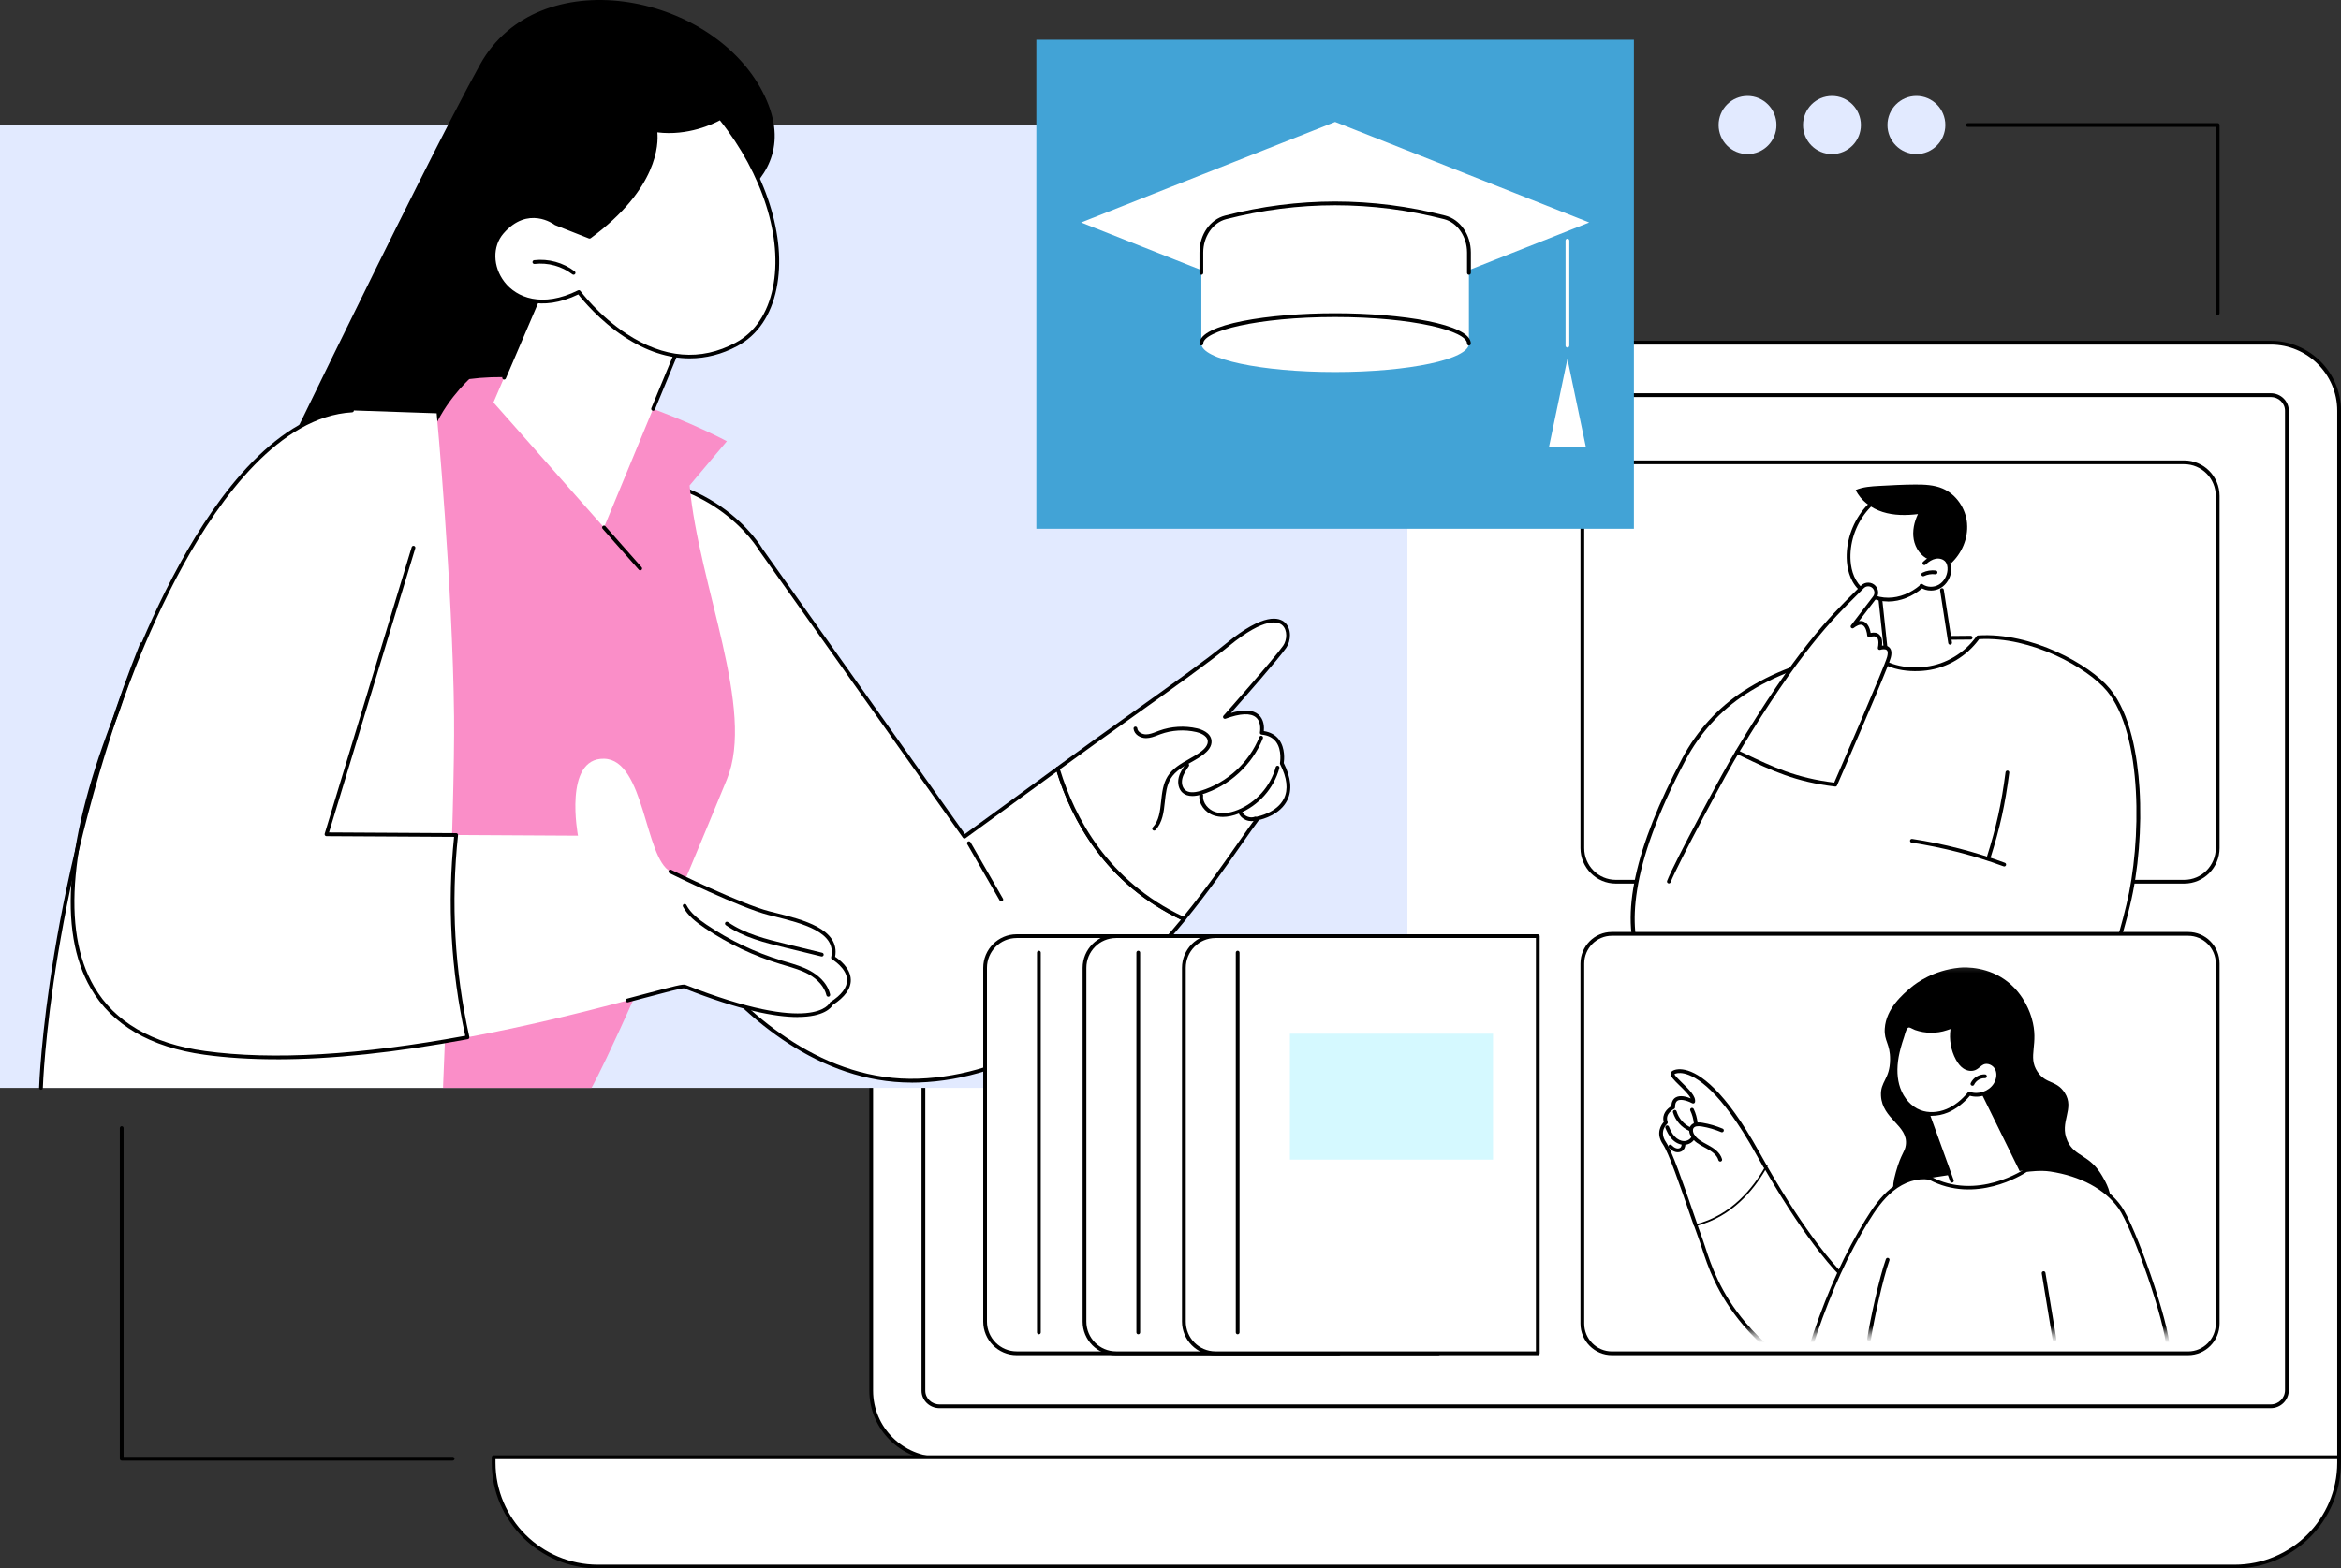 <svg width="285" height="191" viewBox="0 0 285 191" fill="none" xmlns="http://www.w3.org/2000/svg">
<rect x="0" y="0" width="285" height="191" fill="#333333" stroke="none"/>
<g clip-path="url(#clip0_18333_47664)">
<path d="M276.453 41.733H114.381C109.788 41.733 106.064 45.44 106.064 50.018V169.36C106.064 173.934 109.788 177.644 114.381 177.644H284.77V50.018C284.77 45.444 281.046 41.733 276.453 41.733Z" fill="white"/>
<path d="M284.77 177.875H114.381C109.668 177.875 105.836 174.057 105.836 169.36V50.018C105.836 45.325 109.668 41.505 114.381 41.505H276.455C281.168 41.505 285.002 45.322 285.002 50.018V177.644C285.002 177.77 284.9 177.875 284.774 177.875H284.77ZM114.381 41.964C109.92 41.964 106.293 45.577 106.293 50.018V169.36C106.293 173.801 109.92 177.414 114.381 177.414H284.541V50.018C284.541 45.577 280.914 41.964 276.453 41.964H114.381Z" fill="black"/>
<path d="M114.378 171.258C113.298 171.258 112.416 170.404 112.416 169.36V50.017C112.416 48.969 113.298 48.119 114.378 48.119H276.453C277.535 48.119 278.415 48.971 278.415 50.017V169.291C278.415 170.376 277.54 171.256 276.459 171.256H114.378V171.258Z" fill="white"/>
<path d="M276.457 171.489H114.38C113.172 171.489 112.188 170.536 112.188 169.36V50.017C112.188 48.843 113.172 47.889 114.38 47.889H276.455C277.661 47.889 278.646 48.843 278.646 50.017V169.292C278.646 170.502 277.666 171.486 276.461 171.486L276.457 171.489ZM114.38 48.348C113.424 48.348 112.647 49.097 112.647 50.017V169.36C112.647 170.278 113.424 171.03 114.38 171.03H276.457C277.412 171.03 278.184 170.25 278.184 169.294V50.017C278.184 49.097 277.407 48.348 276.451 48.348H114.38Z" fill="black"/>
<path d="M72.8 190.771C65.782 190.771 60.094 185.104 60.094 178.116V177.463H284.768V178.116C284.768 185.104 279.08 190.771 272.062 190.771H72.8Z" fill="white"/>
<path d="M272.062 191.002H72.8C65.668 191.002 59.865 185.22 59.865 178.116V177.463C59.865 177.337 59.968 177.232 60.094 177.232H284.768C284.894 177.232 284.997 177.337 284.997 177.463V178.116C284.997 185.22 279.193 191.002 272.062 191.002ZM60.322 177.694V178.116C60.322 184.968 65.918 190.541 72.8 190.541H272.062C278.943 190.541 284.54 184.968 284.54 178.116V177.694H60.322Z" fill="black"/>
<path d="M171.341 15.226H0V132.48H171.341V15.226Z" fill="#E2EAFF"/>
<path d="M64.654 68.941C63.428 69.592 28.111 68.941 28.111 68.941C28.111 68.941 51.418 20.457 58.462 7.823C65.504 -4.808 86.49 -1.014 92.835 11.167C99.181 23.35 83.086 27.603 83.086 27.603L64.656 68.937H64.654V68.941Z" fill="black"/>
<path d="M128.77 93.597C122.465 98.222 117.412 101.886 117.412 101.886L92.621 66.941C92.621 66.941 86.442 56.16 70.714 58.319C54.987 60.477 75.956 101.886 75.956 101.886C76.125 102.621 89.57 132.361 111.807 131.594C125.845 131.112 136.801 120.886 144.126 111.91C134.486 107.437 130.444 99.174 128.768 93.595L128.77 93.597Z" fill="white"/>
<path d="M110.984 131.838C99.758 131.838 90.922 124.064 85.435 117.449C79.352 110.115 75.975 102.663 75.748 101.972C75.539 101.562 71.824 94.131 68.771 85.61C64.56 73.852 63.554 65.717 65.786 61.436C66.781 59.53 68.429 58.402 70.688 58.093C78.885 56.965 84.462 59.395 87.698 61.633C91.211 64.06 92.759 66.716 92.823 66.828L117.468 101.566C118.438 100.863 123.079 97.492 128.639 93.414C128.699 93.371 128.776 93.359 128.846 93.382C128.917 93.406 128.972 93.463 128.992 93.534C130.759 99.42 134.838 107.35 144.228 111.706C144.292 111.736 144.339 111.793 144.356 111.864C144.371 111.932 144.356 112.007 144.309 112.06C133.915 124.794 122.986 131.445 111.821 131.829C111.539 131.838 111.262 131.844 110.984 131.844V131.838ZM74.736 58.266C73.485 58.266 72.159 58.353 70.752 58.545C68.647 58.836 67.116 59.878 66.194 61.646C61.005 71.604 76.015 101.478 76.169 101.777C76.177 101.792 76.182 101.811 76.188 101.831C76.308 102.279 79.743 109.874 85.837 117.206C91.384 123.88 100.398 131.757 111.808 131.362C122.77 130.984 133.522 124.467 143.771 111.99C134.577 107.615 130.48 99.854 128.652 93.969C122.537 98.453 117.603 102.031 117.552 102.068C117.5 102.104 117.441 102.119 117.379 102.108C117.319 102.1 117.266 102.066 117.229 102.014L92.438 67.069C92.411 67.022 90.856 64.359 87.421 61.992C84.81 60.189 80.631 58.261 74.736 58.261H74.738L74.736 58.266Z" fill="black"/>
<path d="M121.904 109.779C121.825 109.779 121.748 109.738 121.706 109.666L117.756 102.799C117.692 102.688 117.73 102.549 117.839 102.483C117.95 102.419 118.089 102.458 118.153 102.569L122.103 109.435C122.167 109.546 122.128 109.685 122.017 109.751C121.981 109.77 121.943 109.781 121.904 109.781V109.779Z" fill="black"/>
<path d="M149.473 78.5C145.404 81.829 136.972 87.583 128.773 93.597C130.447 99.174 134.489 107.437 144.133 111.91C148.412 106.664 151.455 101.847 153.146 99.653C153.146 99.653 158.943 98.609 156.054 92.963C156.054 92.963 156.699 89.524 153.611 89.231C153.611 89.231 154.423 85.345 149.128 87.309C149.128 87.309 155.281 80.375 156.408 78.758C157.536 77.144 156.673 72.607 149.478 78.493L149.473 78.5Z" fill="white"/>
<path d="M144.131 112.14C144.099 112.14 144.067 112.134 144.035 112.119C134.493 107.693 130.348 99.639 128.553 93.663C128.525 93.569 128.557 93.467 128.636 93.411C131.77 91.112 134.877 88.895 137.881 86.75C142.677 83.327 146.817 80.372 149.325 78.318C153.869 74.601 155.733 75.158 156.442 75.822C157.259 76.586 157.176 78.053 156.589 78.892C155.658 80.225 151.416 85.056 149.859 86.822C151.407 86.37 152.532 86.436 153.209 87.023C153.905 87.625 153.905 88.584 153.863 89.032C154.663 89.154 155.282 89.504 155.707 90.065C156.493 91.114 156.339 92.566 156.286 92.924C157.178 94.697 157.326 96.215 156.721 97.442C155.855 99.208 153.739 99.755 153.273 99.855C152.718 100.583 152.001 101.612 151.174 102.793C149.477 105.227 147.156 108.56 144.306 112.051C144.263 112.106 144.197 112.136 144.131 112.136V112.14ZM129.04 93.687C130.822 99.522 134.875 107.296 144.067 111.626C146.853 108.199 149.133 104.93 150.803 102.535C151.657 101.309 152.391 100.252 152.964 99.513C152.998 99.466 153.049 99.436 153.105 99.428C153.128 99.424 155.46 98.98 156.314 97.242C156.856 96.138 156.698 94.735 155.846 93.07C155.823 93.023 155.816 92.974 155.827 92.922C155.827 92.905 156.107 91.357 155.344 90.341C154.96 89.831 154.371 89.534 153.587 89.461C153.523 89.455 153.463 89.423 153.425 89.369C153.386 89.316 153.371 89.25 153.384 89.186C153.384 89.175 153.621 87.984 152.912 87.371C152.265 86.811 150.984 86.867 149.204 87.527C149.105 87.563 148.997 87.527 148.935 87.441C148.875 87.354 148.883 87.236 148.952 87.159C149.014 87.091 155.109 80.216 156.218 78.63C156.696 77.947 156.76 76.744 156.132 76.159C155.65 75.709 154.05 75.049 149.618 78.677C147.096 80.739 142.95 83.698 138.148 87.125C135.187 89.239 132.127 91.423 129.037 93.687H129.04Z" fill="black"/>
<path d="M140.504 101.147C140.446 101.147 140.391 101.128 140.346 101.083C140.254 100.995 140.25 100.85 140.337 100.758C141.104 99.949 141.228 98.802 141.358 97.588C141.473 96.535 141.588 95.448 142.15 94.547C142.758 93.567 143.766 92.997 144.74 92.448C145.278 92.145 145.831 91.831 146.307 91.456C146.606 91.219 147.099 90.74 147.033 90.213C146.943 89.502 145.942 89.218 145.639 89.147C144.208 88.817 142.662 88.908 141.281 89.408C141.176 89.446 141.072 89.487 140.965 89.528C140.506 89.705 140.036 89.886 139.524 89.888H139.515C138.834 89.888 138.083 89.461 137.999 88.74C137.986 88.614 138.076 88.501 138.202 88.486C138.328 88.473 138.441 88.562 138.456 88.688C138.507 89.15 139.041 89.429 139.522 89.431C139.953 89.429 140.367 89.271 140.803 89.1C140.912 89.06 141.018 89.017 141.127 88.979C142.59 88.449 144.23 88.351 145.743 88.703C146.228 88.817 147.368 89.184 147.492 90.159C147.582 90.875 147.052 91.456 146.593 91.821C146.089 92.218 145.519 92.542 144.966 92.852C144.001 93.396 143.087 93.911 142.539 94.793C142.033 95.606 141.921 96.64 141.813 97.641C141.68 98.877 141.541 100.156 140.67 101.079C140.623 101.126 140.566 101.149 140.506 101.149L140.504 101.147Z" fill="black"/>
<path d="M145.158 96.939C144.671 96.939 144.274 96.806 143.975 96.541C143.509 96.131 143.326 95.401 143.501 94.68C143.655 94.058 144.024 93.52 144.353 93.048C144.425 92.946 144.568 92.918 144.671 92.991C144.773 93.061 144.801 93.206 144.728 93.311C144.408 93.772 144.079 94.252 143.947 94.791C143.81 95.346 143.941 95.899 144.276 96.195C144.66 96.535 145.299 96.573 146.172 96.306C149.387 95.326 152.063 92.873 153.324 89.743C153.371 89.626 153.506 89.568 153.621 89.617C153.739 89.666 153.794 89.799 153.747 89.916C152.434 93.172 149.65 95.728 146.302 96.746C145.875 96.874 145.493 96.941 145.153 96.941H145.158V96.939Z" fill="black"/>
<path d="M148.879 99.484C148.493 99.484 148.128 99.426 147.784 99.311C146.665 98.938 145.907 97.872 146.016 96.837C146.031 96.71 146.14 96.619 146.268 96.632C146.394 96.644 146.486 96.757 146.473 96.883C146.377 97.791 147.137 98.609 147.929 98.873C148.702 99.134 149.622 99.053 150.671 98.636C152.904 97.748 154.681 95.75 155.31 93.42C155.342 93.299 155.468 93.224 155.592 93.26C155.714 93.292 155.787 93.418 155.752 93.542C155.088 96.008 153.205 98.122 150.839 99.066C150.139 99.343 149.486 99.484 148.882 99.484H148.879Z" fill="black"/>
<path d="M152.346 99.998C152.126 99.998 151.902 99.956 151.686 99.868C151.27 99.697 150.939 99.379 150.779 98.993C150.732 98.875 150.785 98.741 150.903 98.692C151.018 98.643 151.154 98.698 151.201 98.816C151.317 99.089 151.556 99.319 151.861 99.443C152.164 99.567 152.497 99.573 152.769 99.46C152.886 99.411 153.021 99.465 153.07 99.582C153.117 99.7 153.065 99.834 152.948 99.883C152.76 99.962 152.557 100.003 152.348 100.003L152.346 99.998Z" fill="black"/>
<path d="M53.933 132.48H72.013C72.013 132.48 75.6 126.32 88.49 94.923C92.006 86.359 85.087 71.432 83.953 59.119L88.49 53.732C88.49 53.732 71.007 44.323 57.131 46.161C57.131 46.161 53.544 49.43 52.34 53.596C51.136 57.761 53.933 132.48 53.933 132.48Z" fill="#FA8EC8"/>
<path d="M53.932 132.48C53.932 132.48 55.391 98.134 55.277 87.268C55.106 71.148 53.159 50.329 53.159 50.329L42.857 49.978C42.857 49.978 28.61 49.978 17.264 78.446C5.689 107.49 4.982 132.477 4.982 132.477H53.93L53.932 132.48Z" fill="white"/>
<path d="M14.266 86.722C19.734 72.857 50.336 66.69 50.336 66.69L39.746 101.589L55.533 101.679C54.654 109.892 55.125 118.254 56.915 126.314C46.506 128.25 34.727 129.568 24.922 128.21C1.762 125.007 8.798 100.581 14.266 86.716V86.722Z" fill="white"/>
<path d="M55.536 101.683L70.365 101.768C70.365 101.768 68.563 92.295 73.538 92.399C78.51 92.506 78.466 104.467 81.623 106.139C81.623 106.139 90.13 110.324 93.633 111.212C97.139 112.104 102.21 113.108 101.418 116.635C101.418 116.635 105.906 119.223 101.215 122.231C101.215 122.231 99.434 126.495 83.357 120.145C82.723 119.895 71.091 123.681 56.914 126.318C55.124 118.251 54.653 109.894 55.532 101.681H55.534L55.536 101.683Z" fill="white"/>
<path d="M97.106 123.856C94.431 123.856 90.135 123.066 83.275 120.356C83.008 120.316 80.993 120.852 78.441 121.531C77.826 121.693 77.16 121.87 76.451 122.06C76.33 122.092 76.204 122.017 76.172 121.896C76.14 121.774 76.212 121.648 76.334 121.616C77.043 121.428 77.709 121.253 78.324 121.087C82.218 120.051 83.16 119.818 83.44 119.931C99.128 126.125 100.986 122.182 101.001 122.141C101.018 122.096 101.048 122.062 101.088 122.035C102.459 121.157 103.142 120.247 103.121 119.327C103.089 117.884 101.319 116.842 101.3 116.831C101.212 116.78 101.17 116.68 101.189 116.579C101.881 113.498 97.657 112.448 94.269 111.602C94.032 111.543 93.797 111.485 93.571 111.427C90.082 110.541 81.862 106.51 81.514 106.337C81.398 106.282 81.354 106.145 81.409 106.03C81.465 105.914 81.601 105.87 81.716 105.925C81.802 105.966 90.242 110.108 93.684 110.981C93.91 111.039 94.141 111.096 94.38 111.156C97.724 111.989 102.284 113.123 101.671 116.517C102.133 116.818 103.544 117.856 103.578 119.31C103.604 120.388 102.867 121.422 101.387 122.383C101.212 122.694 100.341 123.849 97.104 123.849V123.854L97.106 123.856Z" fill="black"/>
<path d="M100.835 121.375C100.732 121.375 100.638 121.304 100.613 121.2C100.376 120.205 99.579 119.27 98.429 118.633C97.562 118.155 96.579 117.867 95.634 117.589C95.437 117.532 95.241 117.474 95.044 117.414C91.752 116.413 88.635 114.927 85.778 113.001C84.757 112.311 83.733 111.523 83.15 110.415C83.09 110.304 83.135 110.165 83.246 110.106C83.359 110.046 83.496 110.091 83.555 110.202C84.091 111.22 85.063 111.965 86.034 112.619C88.853 114.519 91.929 115.986 95.179 116.974C95.373 117.034 95.57 117.092 95.764 117.149C96.735 117.436 97.741 117.73 98.651 118.234C99.394 118.644 100.696 119.56 101.061 121.095C101.091 121.219 101.014 121.343 100.89 121.373C100.873 121.377 100.854 121.379 100.839 121.379L100.835 121.375Z" fill="black"/>
<path d="M100.05 116.481C100.033 116.481 100.013 116.481 99.994 116.475L95.553 115.392C93.192 114.818 90.519 114.167 88.362 112.664C88.26 112.591 88.232 112.446 88.304 112.343C88.375 112.241 88.52 112.213 88.623 112.286C90.711 113.74 93.341 114.382 95.66 114.944L100.101 116.027C100.225 116.056 100.299 116.18 100.27 116.306C100.244 116.411 100.15 116.479 100.048 116.479L100.05 116.481Z" fill="black"/>
<path d="M33.687 128.999C30.507 128.999 27.572 128.816 24.894 128.444C18.292 127.53 13.636 124.81 11.05 120.358C6.983 113.355 7.995 102.011 14.058 86.641C14.082 86.564 16.96 77.588 21.909 68.607C26.495 60.287 33.849 50.262 42.846 49.754C42.972 49.748 43.079 49.844 43.085 49.97C43.092 50.096 42.996 50.205 42.87 50.211C34.079 50.704 26.835 60.609 22.304 68.829C17.376 77.771 14.513 86.707 14.483 86.796C8.471 102.045 7.448 113.253 11.441 120.128C13.952 124.453 18.499 127.099 24.954 127.991C33.174 129.127 43.835 128.504 56.641 126.138C54.897 118.159 54.438 110.012 55.281 101.913L39.746 101.826C39.673 101.826 39.607 101.791 39.562 101.732C39.52 101.674 39.507 101.599 39.528 101.529L50.118 66.63C50.155 66.508 50.283 66.44 50.404 66.479C50.526 66.515 50.594 66.645 50.556 66.767L40.056 101.371L55.535 101.458C55.599 101.458 55.661 101.486 55.704 101.535C55.747 101.582 55.768 101.646 55.761 101.71C54.882 109.924 55.345 118.187 57.139 126.275C57.151 126.335 57.139 126.399 57.107 126.452C57.072 126.505 57.019 126.54 56.957 126.55C48.171 128.184 40.38 129.003 33.684 129.003L33.687 128.999Z" fill="black"/>
<path d="M4.986 132.709H4.98C4.854 132.704 4.754 132.598 4.758 132.472C4.764 132.222 5.597 107.113 17.054 78.361C17.099 78.244 17.236 78.186 17.351 78.233C17.468 78.282 17.524 78.415 17.479 78.532C6.052 107.209 5.221 132.235 5.215 132.482C5.211 132.606 5.11 132.704 4.986 132.704V132.709Z" fill="black"/>
<path d="M68.837 28.555L60.074 49.011L73.53 64.239L83.951 39.047L68.837 28.557V28.555Z" fill="white"/>
<path d="M79.508 50.021C79.478 50.021 79.448 50.017 79.421 50.002C79.303 49.953 79.25 49.819 79.297 49.701L83.671 39.126L68.939 28.903L61.582 46.084C61.53 46.202 61.396 46.255 61.283 46.204C61.165 46.153 61.114 46.018 61.163 45.903L68.632 28.465C68.659 28.401 68.711 28.354 68.779 28.335C68.845 28.316 68.916 28.329 68.971 28.367L84.086 38.857C84.175 38.919 84.21 39.034 84.169 39.134L79.722 49.883C79.685 49.97 79.6 50.026 79.51 50.026H79.508V50.021Z" fill="black"/>
<path d="M71.776 28.824L67.664 27.201C67.664 27.201 64.276 24.639 61.118 28.284C57.958 31.929 62.247 39.654 70.47 35.565C70.47 35.565 79.23 47.504 89.639 41.947C96.623 38.219 96.533 25.352 87.698 14.354C87.698 14.354 84.07 16.509 79.753 15.847C79.753 15.847 81.062 21.985 71.774 28.824H71.776Z" fill="white"/>
<path d="M83.973 43.641C81.353 43.641 78.676 42.77 76.026 41.032C72.988 39.04 70.902 36.495 70.402 35.855C65.882 38.028 62.607 36.645 61.04 34.603C59.487 32.581 59.447 29.859 60.944 28.134C64.052 24.547 67.43 26.759 67.772 26.998L71.741 28.563C80.67 21.936 79.54 15.953 79.53 15.893C79.515 15.821 79.536 15.742 79.587 15.688C79.641 15.633 79.713 15.607 79.788 15.62C83.973 16.261 87.545 14.179 87.581 14.158C87.68 14.1 87.805 14.123 87.876 14.211C93.252 20.902 95.804 28.918 94.54 35.131C93.874 38.406 92.217 40.834 89.748 42.151C87.887 43.146 85.948 43.641 83.973 43.641ZM70.47 35.336C70.541 35.336 70.609 35.368 70.656 35.43C70.68 35.46 72.87 38.415 76.291 40.657C80.845 43.639 85.303 44.009 89.537 41.745C91.881 40.494 93.455 38.175 94.093 35.039C95.321 29.003 92.851 21.206 87.643 14.651C86.879 15.063 83.757 16.583 80.027 16.117C80.166 17.482 80.134 22.959 71.914 29.009C71.85 29.056 71.766 29.067 71.694 29.037L67.582 27.415C67.562 27.408 67.545 27.395 67.528 27.385C67.396 27.286 64.268 25 61.292 28.435C59.938 29.996 59.985 32.473 61.407 34.324C62.882 36.248 66.01 37.529 70.372 35.359C70.404 35.342 70.438 35.336 70.473 35.336H70.47Z" fill="black"/>
<path d="M69.83 33.459C69.783 33.459 69.734 33.442 69.691 33.414C68.389 32.417 66.709 31.954 65.082 32.146C64.956 32.159 64.842 32.069 64.827 31.943C64.815 31.817 64.902 31.702 65.028 31.687C66.77 31.482 68.57 31.977 69.969 33.047C70.069 33.124 70.088 33.267 70.011 33.37C69.967 33.429 69.898 33.459 69.828 33.459H69.83Z" fill="black"/>
<path d="M77.943 69.46C77.879 69.46 77.817 69.434 77.772 69.381L73.363 64.389C73.277 64.295 73.288 64.148 73.382 64.065C73.476 63.979 73.621 63.988 73.704 64.084L78.113 69.076C78.199 69.17 78.188 69.317 78.094 69.4C78.052 69.439 77.996 69.458 77.943 69.458V69.46Z" fill="black"/>
<path d="M123.767 114.003H163.014V164.797H123.767C121.649 164.797 119.928 163.07 119.928 160.941V117.861C119.928 115.732 121.649 114.005 123.767 114.005V114.003Z" fill="white"/>
<path d="M163.016 165.028H123.769C121.525 165.028 119.701 163.194 119.701 160.941V117.861C119.701 115.608 121.527 113.774 123.769 113.774H163.016C163.142 113.774 163.245 113.879 163.245 114.005V164.802C163.245 164.928 163.142 165.032 163.016 165.032V165.028ZM123.766 114.233C121.777 114.233 120.156 115.86 120.156 117.861V160.939C120.156 162.94 121.777 164.567 123.766 164.567H162.786V114.231H123.766V114.233Z" fill="black"/>
<path d="M126.477 162.489C126.351 162.489 126.248 162.387 126.248 162.259V116.01C126.248 115.884 126.351 115.779 126.477 115.779C126.602 115.779 126.705 115.884 126.705 116.01V162.259C126.705 162.385 126.602 162.489 126.477 162.489Z" fill="black"/>
<path d="M157.561 125.883H132.834V141.219H157.561V125.883Z" fill="#E2EAFF"/>
<path d="M135.866 114.003H175.114V164.797H135.866C133.748 164.797 132.027 163.07 132.027 160.941V117.861C132.027 115.732 133.748 114.005 135.866 114.005V114.003Z" fill="white"/>
<path d="M175.116 165.028H135.868C133.624 165.028 131.801 163.194 131.801 160.941V117.861C131.801 115.606 133.626 113.774 135.868 113.774H175.116C175.242 113.774 175.344 113.879 175.344 114.005V164.802C175.344 164.928 175.242 165.032 175.116 165.032V165.028ZM135.866 114.233C133.876 114.233 132.258 115.86 132.258 117.861V160.939C132.258 162.94 133.876 164.567 135.866 164.567H174.885V114.231H135.866V114.233Z" fill="black"/>
<path d="M138.576 162.489C138.45 162.489 138.348 162.387 138.348 162.259V116.01C138.348 115.884 138.45 115.779 138.576 115.779C138.702 115.779 138.805 115.884 138.805 116.01V162.259C138.805 162.385 138.702 162.489 138.576 162.489Z" fill="black"/>
<path d="M169.662 125.883H144.936V141.219H169.662V125.883Z" fill="#E2EAFF"/>
<path d="M147.968 114.003H187.216V164.797H147.968C145.85 164.797 144.129 163.07 144.129 160.941V117.861C144.129 115.732 145.85 114.005 147.968 114.005V114.003Z" fill="white"/>
<path d="M187.216 165.028H147.968C145.724 165.028 143.9 163.194 143.9 160.941V117.861C143.9 115.606 145.726 113.774 147.968 113.774H187.216C187.342 113.774 187.444 113.879 187.444 114.005V164.802C187.444 164.928 187.342 165.032 187.216 165.032V165.028ZM147.968 114.233C145.978 114.233 144.359 115.86 144.359 117.861V160.939C144.359 162.94 145.978 164.567 147.968 164.567H186.987V114.231H147.968V114.233Z" fill="black"/>
<path d="M150.676 162.489C150.55 162.489 150.447 162.387 150.447 162.259V116.01C150.447 115.884 150.55 115.779 150.676 115.779C150.802 115.779 150.904 115.884 150.904 116.01V162.259C150.904 162.385 150.802 162.489 150.676 162.489Z" fill="black"/>
<path d="M181.764 125.883H157.037V141.219H181.764V125.883Z" fill="#D5F9FF"/>
<path d="M265.912 56.303H196.711C194.462 56.303 192.637 58.135 192.637 60.396V103.28C192.637 105.539 194.46 107.373 196.711 107.373H265.912C268.162 107.373 269.986 105.541 269.986 103.28V60.396C269.986 58.135 268.162 56.303 265.912 56.303Z" fill="white"/>
<path d="M265.914 107.601H196.714C194.342 107.601 192.412 105.661 192.412 103.278V60.394C192.412 58.011 194.342 56.07 196.714 56.07H265.914C268.286 56.07 270.216 58.011 270.216 60.394V103.278C270.216 105.661 268.286 107.601 265.914 107.601ZM196.712 56.532C194.592 56.532 192.867 58.265 192.867 60.396V103.28C192.867 105.411 194.59 107.145 196.712 107.145H265.911C268.032 107.145 269.757 105.411 269.757 103.28V60.396C269.757 58.265 268.032 56.532 265.911 56.532H196.712Z" fill="black"/>
<path d="M229.869 73.249C228.289 73.249 226.762 72.523 225.878 71.347C224.952 70.117 224.794 68.592 224.824 67.533C224.89 65.255 225.84 63.02 227.435 61.399C227.525 61.309 227.668 61.307 227.757 61.399C227.847 61.489 227.849 61.634 227.757 61.724C226.243 63.263 225.34 65.385 225.278 67.548C225.251 68.537 225.392 69.948 226.239 71.071C227.046 72.145 228.455 72.805 229.905 72.79C231.255 72.779 232.63 72.228 233.774 71.244C233.87 71.161 234.013 71.174 234.096 71.27C234.18 71.366 234.167 71.511 234.071 71.594C232.845 72.651 231.368 73.24 229.907 73.253H229.865H229.869V73.249Z" fill="black"/>
<path d="M235.075 71.919C234.609 71.919 234.152 71.787 233.785 71.52C233.682 71.447 233.659 71.302 233.732 71.197C233.804 71.095 233.949 71.071 234.052 71.144C234.605 71.543 235.425 71.564 236.042 71.197C236.642 70.841 237.043 70.155 237.097 69.408C237.124 69.004 237.037 68.652 236.849 68.417C236.599 68.106 236.119 67.956 235.655 68.046C235.252 68.125 234.842 68.36 234.432 68.755C234.34 68.842 234.195 68.838 234.109 68.746C234.022 68.654 234.026 68.509 234.118 68.422C234.592 67.969 235.081 67.691 235.57 67.597C236.208 67.474 236.851 67.685 237.208 68.133C237.538 68.55 237.577 69.075 237.556 69.444C237.494 70.339 237.003 71.163 236.279 71.597C235.916 71.812 235.495 71.921 235.079 71.921H235.075V71.919Z" fill="black"/>
<path d="M234.138 70.177C234.053 70.177 233.972 70.128 233.933 70.047C233.878 69.932 233.927 69.795 234.04 69.742C234.542 69.5 235.12 69.406 235.671 69.477C235.797 69.494 235.887 69.607 235.867 69.735C235.853 69.861 235.733 69.949 235.611 69.934C235.146 69.874 234.659 69.953 234.236 70.156C234.204 70.173 234.17 70.179 234.138 70.179V70.177Z" fill="black"/>
<path d="M237.413 78.511C237.304 78.511 237.206 78.43 237.187 78.314L236.192 71.896C236.175 71.77 236.258 71.653 236.382 71.634C236.508 71.614 236.623 71.7 236.642 71.824L237.637 78.242C237.659 78.368 237.571 78.485 237.447 78.504C237.434 78.504 237.424 78.507 237.413 78.507V78.511Z" fill="black"/>
<path d="M229.545 79.049C229.431 79.049 229.329 78.961 229.318 78.844L228.697 73.047C228.682 72.921 228.774 72.808 228.9 72.795C229.028 72.782 229.137 72.874 229.152 73L229.773 78.797C229.788 78.923 229.694 79.036 229.568 79.049H229.542H229.545Z" fill="black"/>
<path d="M237.51 77.91C237.384 77.91 237.281 77.81 237.281 77.682C237.281 77.554 237.382 77.451 237.508 77.449L239.91 77.428C240.036 77.428 240.138 77.528 240.138 77.656C240.138 77.784 240.038 77.887 239.912 77.889L237.51 77.91Z" fill="black"/>
<path d="M239.478 63.75C239.326 61.931 238.167 60.2 236.495 59.489C235.451 59.045 234.283 59.002 233.149 59.006C231.695 59.013 230.246 59.094 228.796 59.173C227.818 59.226 226.821 59.286 225.92 59.67C226.543 60.983 227.816 61.906 229.195 62.346C230.574 62.785 232.058 62.779 233.495 62.606C233.038 63.565 232.797 64.656 232.985 65.702C233.175 66.748 233.846 67.734 234.823 68.138C236.132 67.5 236.988 67.719 237.479 68.644C238.825 67.416 239.627 65.572 239.474 63.752L239.478 63.75Z" fill="black"/>
<path d="M256.666 83.998C254.228 81.062 247.186 77.195 240.817 77.62C240.431 78.156 239.995 78.651 239.506 79.096C238.582 79.935 237.495 80.586 236.316 80.996C235.108 81.416 233.831 81.557 232.556 81.483C231.376 81.416 230.225 81.139 229.189 80.556C228.591 80.221 228.06 79.791 227.573 79.313C226.544 79.48 225.513 79.646 224.479 79.815C219.201 80.669 215.23 82.495 212.375 84.352C209.281 86.366 206.76 89.15 205.024 92.414C192.956 115.128 201.418 120.886 204.985 122.003C210.319 123.668 215.033 118.162 215.033 118.162L230.062 117.827C255.327 126.277 257.138 118.226 259.094 110.202C261.049 102.178 261.009 89.229 256.664 84L256.666 83.998Z" fill="white"/>
<path d="M207.028 122.543C206.34 122.543 205.638 122.447 204.918 122.222C203.765 121.862 200.923 120.634 199.45 117.03C197.21 111.547 199.019 103.228 204.822 92.305C206.583 88.994 209.152 86.175 212.25 84.158C215.775 81.865 219.877 80.325 224.442 79.586L225.202 79.462C225.979 79.337 226.756 79.21 227.535 79.085C227.606 79.074 227.678 79.095 227.732 79.146C228.255 79.659 228.769 80.054 229.301 80.353C230.236 80.876 231.336 81.181 232.57 81.252C233.885 81.329 235.119 81.166 236.242 80.775C237.378 80.38 238.452 79.74 239.353 78.922C239.814 78.502 240.246 78.017 240.632 77.481C240.671 77.425 240.735 77.391 240.801 77.387C247.313 76.954 254.421 80.931 256.84 83.848C259.4 86.927 260.224 92.175 260.47 96.035C260.766 100.752 260.337 106.068 259.317 110.253L259.285 110.383C258.349 114.229 257.382 118.202 253.714 120.239C249.32 122.677 241.796 121.983 230.029 118.053L215.139 118.386C214.614 118.962 211.187 122.538 207.025 122.538L207.028 122.543ZM227.499 79.556C226.76 79.676 226.022 79.796 225.281 79.915L224.523 80.039C220.02 80.767 215.978 82.285 212.504 84.542C209.47 86.519 206.955 89.278 205.232 92.519C198.086 105.964 198.378 113.172 199.879 116.853C201.278 120.275 203.968 121.437 205.059 121.781C210.19 123.384 214.821 118.063 214.868 118.008C214.908 117.957 214.97 117.929 215.036 117.927L230.066 117.591C230.093 117.591 230.119 117.591 230.145 117.602C241.64 121.447 249.279 122.178 253.501 119.835C256.992 117.899 257.895 114.194 258.849 110.274L258.881 110.144C260.709 102.646 260.897 89.438 256.496 84.143C254.15 81.316 247.281 77.466 240.946 77.84C240.56 78.365 240.128 78.843 239.667 79.264C238.708 80.135 237.609 80.79 236.4 81.211C235.222 81.623 233.928 81.79 232.551 81.711C231.246 81.634 230.08 81.314 229.085 80.754C228.545 80.451 228.026 80.058 227.503 79.556H227.499Z" fill="black"/>
<path d="M228.841 78.916C228.841 78.916 229.379 76.763 227.545 77.372C227.545 77.372 227.387 74.855 225.527 76.296L228.22 72.771C228.51 72.389 228.489 71.853 228.164 71.5C227.784 71.084 227.135 71.071 226.74 71.473C223.947 74.317 219.662 77.906 211.48 91.581C215.49 93.479 218.321 94.948 223.441 95.555C223.441 95.555 229.623 81.35 229.966 80.047C230.402 78.384 228.841 78.916 228.841 78.916Z" fill="white"/>
<path d="M223.441 95.786H223.414C218.582 95.214 215.738 93.862 212.138 92.15L211.382 91.791C211.323 91.764 211.28 91.712 211.261 91.65C211.241 91.588 211.248 91.522 211.284 91.465C218.618 79.203 222.848 75.016 225.647 72.242C225.976 71.918 226.285 71.61 226.578 71.313C226.813 71.074 227.131 70.944 227.462 70.953C227.797 70.959 228.107 71.1 228.333 71.347C228.734 71.785 228.76 72.443 228.401 72.915L226.315 75.645C226.537 75.603 226.742 75.622 226.93 75.707C227.479 75.957 227.673 76.675 227.739 77.082C228.194 76.982 228.549 77.048 228.796 77.281C229.166 77.625 229.168 78.233 229.123 78.624C229.392 78.59 229.755 78.6 230.009 78.84C230.278 79.094 230.34 79.523 230.182 80.11C229.838 81.415 223.898 95.071 223.644 95.652C223.608 95.737 223.525 95.79 223.433 95.79V95.786H223.441ZM211.807 91.484L212.335 91.734C215.855 93.408 218.644 94.734 223.301 95.308C223.977 93.751 229.43 81.188 229.746 79.99C229.821 79.707 229.875 79.333 229.699 79.173C229.505 78.991 229.057 79.087 228.914 79.136C228.835 79.164 228.747 79.145 228.685 79.087C228.623 79.03 228.598 78.944 228.619 78.861C228.679 78.624 228.779 77.887 228.487 77.612C228.324 77.46 228.03 77.452 227.618 77.588C227.552 77.612 227.477 77.599 227.419 77.561C227.359 77.522 227.323 77.454 227.319 77.386C227.3 77.097 227.161 76.312 226.744 76.122C226.422 75.977 225.982 76.235 225.671 76.476C225.579 76.547 225.451 76.538 225.369 76.457C225.286 76.376 225.28 76.246 225.348 76.154L228.041 72.629C228.265 72.334 228.245 71.926 227.998 71.651C227.855 71.497 227.665 71.409 227.453 71.405C227.248 71.403 227.05 71.482 226.902 71.632C226.608 71.93 226.298 72.238 225.967 72.565C223.202 75.304 219.032 79.435 211.807 91.477H211.811L211.807 91.484Z" fill="black"/>
<path d="M232.23 102.352L221.933 100.312L219.971 105.168L217.818 112.577L230.068 117.829C230.068 117.829 232.959 108.68 232.228 102.354H232.23V102.352Z" fill="white"/>
<path d="M203.172 107.582C203.144 107.582 203.116 107.578 203.091 107.567C202.973 107.52 202.913 107.39 202.958 107.27C203.723 105.246 210.06 93.403 211.29 91.46C211.358 91.351 211.501 91.321 211.606 91.389C211.714 91.457 211.742 91.598 211.676 91.707C210.532 93.511 204.13 105.462 203.385 107.434C203.351 107.526 203.264 107.584 203.17 107.584L203.172 107.582Z" fill="black"/>
<path d="M244 105.517C243.974 105.517 243.949 105.513 243.923 105.502C240.304 104.168 236.537 103.196 232.724 102.618C232.598 102.598 232.513 102.481 232.532 102.355C232.549 102.229 232.667 102.144 232.793 102.163C236.634 102.746 240.432 103.724 244.079 105.071C244.198 105.116 244.258 105.248 244.213 105.366C244.179 105.457 244.092 105.517 243.998 105.517H244Z" fill="black"/>
<path d="M242.085 104.712C242.061 104.712 242.038 104.708 242.017 104.702C241.895 104.661 241.829 104.533 241.869 104.411C243.039 100.707 243.663 97.895 244.16 94.041C244.175 93.915 244.295 93.828 244.417 93.843C244.543 93.857 244.628 93.973 244.613 94.101C244.109 97.985 243.483 100.816 242.303 104.552C242.271 104.65 242.181 104.712 242.085 104.712Z" fill="black"/>
<path d="M266.388 113.729H196.236C194.249 113.729 192.639 115.348 192.639 117.344V161.185C192.639 163.181 194.251 164.802 196.236 164.802H266.388C268.376 164.802 269.986 163.183 269.986 161.185V117.344C269.986 115.348 268.373 113.729 266.388 113.729Z" fill="white"/>
<path d="M266.39 165.027H196.236C194.127 165.027 192.41 163.304 192.41 161.182V117.339C192.41 115.221 194.127 113.494 196.236 113.494H266.39C268.499 113.494 270.216 115.217 270.216 117.339V161.182C270.216 163.3 268.499 165.027 266.39 165.027ZM196.236 113.957C194.379 113.957 192.867 115.476 192.867 117.344V161.186C192.867 163.052 194.379 164.573 196.236 164.573H266.39C268.247 164.573 269.759 163.055 269.759 161.186V117.344C269.759 115.478 268.247 113.957 266.39 113.957H196.236Z" fill="black"/>
<path d="M126.168 64.393H198.916V4.84H126.168V64.393Z" fill="#42A3D6"/>
<path d="M131.615 27.095L162.542 39.344L193.472 27.095L162.542 14.846L131.615 27.095Z" fill="white"/>
<path d="M146.256 41.844H178.829V30.755C178.829 28.694 177.597 26.913 175.876 26.469C166.988 24.185 158.099 24.185 149.211 26.469C147.486 26.913 146.258 28.692 146.258 30.755V41.844H146.256Z" fill="white"/>
<path d="M178.829 33.461C178.703 33.461 178.601 33.359 178.601 33.231V30.756C178.601 28.819 177.43 27.111 175.821 26.695C167.011 24.432 158.078 24.432 149.266 26.695C147.654 27.109 146.486 28.817 146.486 30.756V33.231C146.486 33.357 146.384 33.461 146.258 33.461C146.132 33.461 146.029 33.359 146.029 33.231V30.756C146.029 28.574 147.315 26.723 149.157 26.251C158.041 23.968 167.052 23.968 175.938 26.251C177.779 26.725 179.066 28.576 179.066 30.756V33.231C179.066 33.357 178.964 33.461 178.838 33.461H178.829Z" fill="black"/>
<path d="M162.541 45.305C171.536 45.305 178.83 43.755 178.83 41.842C178.83 39.929 171.538 38.379 162.541 38.379C153.543 38.379 146.252 39.929 146.252 41.842C146.252 43.755 153.543 45.305 162.541 45.305Z" fill="white"/>
<path d="M178.829 42.073C178.703 42.073 178.601 41.97 178.601 41.842C178.601 40.311 172.007 38.608 162.544 38.608C153.082 38.608 146.486 40.313 146.486 41.842C146.486 41.968 146.384 42.073 146.258 42.073C146.132 42.073 146.029 41.97 146.029 41.842C146.029 39.442 154.538 38.148 162.547 38.148C170.555 38.148 179.062 39.442 179.062 41.842C179.062 41.968 178.959 42.073 178.833 42.073H178.829Z" fill="black"/>
<path d="M190.822 42.324C190.696 42.324 190.594 42.222 190.594 42.094V29.298C190.594 29.172 190.696 29.067 190.822 29.067C190.948 29.067 191.051 29.17 191.051 29.298V42.094C191.051 42.22 190.948 42.324 190.822 42.324Z" fill="white"/>
<path d="M188.588 54.386H193.057L190.823 43.704L188.588 54.386Z" fill="white"/>
<path d="M55.104 177.875H14.816C14.69 177.875 14.588 177.77 14.588 177.644V137.376C14.588 137.25 14.69 137.147 14.816 137.147C14.942 137.147 15.045 137.25 15.045 137.376V177.414H55.106C55.232 177.414 55.334 177.518 55.334 177.644C55.334 177.77 55.232 177.875 55.106 177.875H55.104Z" fill="black"/>
<path d="M269.989 38.375C269.863 38.375 269.76 38.272 269.76 38.144V15.454H239.574C239.448 15.454 239.346 15.352 239.346 15.224C239.346 15.096 239.448 14.993 239.574 14.993H269.989C270.115 14.993 270.217 15.096 270.217 15.224V38.144C270.217 38.27 270.115 38.375 269.989 38.375Z" fill="black"/>
<path d="M212.75 18.766C214.695 18.766 216.272 17.181 216.272 15.226C216.272 13.27 214.695 11.685 212.75 11.685C210.804 11.685 209.227 13.27 209.227 15.226C209.227 17.181 210.804 18.766 212.75 18.766Z" fill="#E2EAFF"/>
<path d="M223.029 18.766C224.974 18.766 226.552 17.181 226.552 15.226C226.552 13.27 224.974 11.685 223.029 11.685C221.084 11.685 219.506 13.27 219.506 15.226C219.506 17.181 221.084 18.766 223.029 18.766Z" fill="#E2EAFF"/>
<path d="M233.308 18.766C235.253 18.766 236.831 17.181 236.831 15.226C236.831 13.27 235.253 11.685 233.308 11.685C231.363 11.685 229.785 13.27 229.785 15.226C229.785 17.181 231.363 18.766 233.308 18.766Z" fill="#E2EAFF"/>
<mask id="mask0_18333_47664" style="mask-type:luminance" maskUnits="userSpaceOnUse" x="199" y="117" width="68" height="46">
<path d="M266.782 117.176H199.297V162.4H266.782V117.176Z" fill="white"/>
</mask>
<g mask="url(#mask0_18333_47664)">
<path d="M214.904 142.046C220.419 151.652 224.038 155.085 224.038 155.085C224.038 155.085 230.145 152.335 235.196 151.733C240.246 151.131 255.452 157.171 255.452 157.171C255.452 157.171 249.239 178.67 229.775 172.07C210.309 165.472 208.236 154.094 207.081 150.994C206.885 150.467 206.656 149.82 206.406 149.102C210.805 147.994 213.465 144.627 214.908 142.046H214.904Z" fill="white"/>
<path d="M236.86 173.541C234.592 173.541 232.205 173.118 229.709 172.272C222.04 169.672 216.164 166.017 212.244 161.403C209.013 157.602 207.882 154.109 207.205 152.023C207.083 151.649 206.979 151.327 206.883 151.069C206.693 150.558 206.475 149.941 206.206 149.173L206.129 148.953L206.355 148.895C210.604 147.825 213.211 144.608 214.661 142.05L214.535 141.832H215.271L215.15 142.048C220.046 150.558 223.468 154.203 224.085 154.831C225.016 154.425 230.559 152.07 235.171 151.519C240.216 150.917 254.908 156.724 255.531 156.97L255.711 157.04L255.657 157.226C255.627 157.329 252.619 167.46 244.531 171.685C242.165 172.921 239.599 173.539 236.858 173.539L236.86 173.541ZM206.684 149.249C206.917 149.916 207.111 150.462 207.282 150.919C207.382 151.188 207.487 151.515 207.611 151.893C208.277 153.949 209.394 157.391 212.568 161.127C216.437 165.679 222.251 169.294 229.846 171.869C235.243 173.699 240.118 173.511 244.333 171.312C251.658 167.488 254.743 158.687 255.192 157.297C253.447 156.616 239.866 151.387 235.224 151.944C230.264 152.535 224.19 155.251 224.128 155.279L223.998 155.339L223.893 155.241C223.857 155.206 220.27 151.756 214.909 142.479C213.42 145.024 210.828 148.12 206.686 149.249H206.684Z" fill="black"/>
<path d="M203.697 130.638C204.284 130.204 207.931 129.517 213.969 140.391C214.287 140.963 214.599 141.514 214.906 142.048C213.463 144.629 210.805 147.998 206.404 149.104C205.187 145.614 203.484 140.457 202.636 139.219C201.617 137.724 202.811 136.704 202.811 136.704C202.369 135.495 203.701 134.85 203.701 134.85C203.659 132.807 206.14 134.159 206.14 134.159C206.332 133.08 203.104 131.076 203.693 130.642L203.697 130.638Z" fill="white"/>
<path d="M206.403 149.334C206.309 149.334 206.22 149.275 206.187 149.181C206.006 148.66 205.812 148.1 205.613 147.522C204.516 144.338 203.149 140.375 202.447 139.348C201.527 137.997 202.252 136.97 202.549 136.639C202.287 135.687 202.97 135.001 203.474 134.711C203.493 134.209 203.664 133.855 203.986 133.656C204.533 133.321 205.346 133.56 205.837 133.763C205.615 133.302 204.981 132.685 204.486 132.204C203.773 131.51 203.369 131.1 203.393 130.75C203.401 130.631 203.459 130.526 203.557 130.454C203.815 130.264 204.366 130.118 205.131 130.285C206.939 130.68 209.975 132.734 214.162 140.277C214.48 140.849 214.792 141.398 215.097 141.932C215.161 142.043 215.123 142.184 215.012 142.248C214.901 142.312 214.762 142.274 214.698 142.163C214.391 141.627 214.079 141.076 213.761 140.504C209.437 132.721 206.435 131.043 205.03 130.735C204.409 130.601 204.01 130.71 203.85 130.808C203.907 131.004 204.439 131.525 204.798 131.873C205.626 132.676 206.48 133.507 206.358 134.196C206.345 134.269 206.299 134.331 206.232 134.361C206.166 134.393 206.089 134.391 206.025 134.357C205.686 134.169 204.693 133.754 204.219 134.045C204.016 134.169 203.918 134.438 203.926 134.841C203.926 134.931 203.879 135.014 203.796 135.053C203.749 135.076 202.658 135.623 203.021 136.618C203.053 136.707 203.028 136.808 202.955 136.872C202.914 136.908 201.934 137.786 202.82 139.086C203.557 140.166 204.877 143.992 206.04 147.368C206.239 147.944 206.431 148.504 206.615 149.027C206.655 149.147 206.595 149.277 206.476 149.317C206.45 149.328 206.424 149.332 206.399 149.332L206.403 149.334Z" fill="black"/>
<path d="M209.425 141.452C209.324 141.452 209.233 141.386 209.205 141.285C209.017 140.619 208.357 140.184 207.736 139.848L207.582 139.765C206.924 139.411 206.241 139.046 205.853 138.377C205.65 138.029 205.53 137.513 205.806 137.116C206.064 136.744 206.553 136.612 207.264 136.731C208.107 136.872 208.934 137.113 209.724 137.446C209.841 137.493 209.897 137.63 209.845 137.748C209.796 137.865 209.662 137.92 209.544 137.869C208.788 137.551 207.996 137.316 207.189 137.184C206.668 137.096 206.329 137.16 206.179 137.376C206.028 137.598 206.119 137.929 206.248 138.145C206.572 138.7 207.196 139.037 207.798 139.362L207.951 139.445C208.658 139.827 209.41 140.331 209.647 141.162C209.681 141.283 209.61 141.411 209.489 141.446C209.467 141.452 209.448 141.456 209.427 141.456L209.425 141.452Z" fill="black"/>
<path d="M206.439 136.99C206.322 136.99 206.223 136.902 206.213 136.785C206.159 136.249 206.014 135.732 205.784 135.245C205.73 135.13 205.777 134.993 205.893 134.94C206.006 134.884 206.144 134.933 206.196 135.049C206.45 135.583 206.61 136.153 206.67 136.74C206.683 136.866 206.591 136.979 206.465 136.992H206.439V136.99Z" fill="black"/>
<path d="M205.762 137.745C205.732 137.745 205.7 137.739 205.672 137.726C204.713 137.312 203.966 136.464 203.674 135.461C203.637 135.339 203.708 135.209 203.829 135.177C203.951 135.143 204.079 135.211 204.113 135.333C204.37 136.208 205.019 136.947 205.854 137.308C205.969 137.357 206.022 137.493 205.971 137.609C205.935 137.696 205.849 137.75 205.762 137.75V137.745Z" fill="black"/>
<path d="M205.02 139.415H205.001C204.486 139.409 203.953 139.152 203.545 138.71C203.154 138.29 202.915 137.773 202.753 137.367C202.706 137.25 202.763 137.115 202.881 137.068C202.998 137.021 203.131 137.077 203.18 137.197C203.325 137.564 203.538 138.033 203.88 138.396C204.207 138.747 204.619 138.949 205.01 138.956C205.434 138.962 205.832 138.71 205.958 138.358C206 138.238 206.13 138.177 206.25 138.219C206.37 138.264 206.429 138.394 206.387 138.514C206.195 139.048 205.633 139.415 205.02 139.415Z" fill="black"/>
<path d="M204.257 140.321C204.161 140.321 204.063 140.306 203.967 140.282C203.64 140.19 203.375 139.97 203.183 139.787C203.091 139.699 203.087 139.554 203.174 139.462C203.262 139.37 203.405 139.366 203.497 139.452C203.661 139.61 203.86 139.776 204.09 139.84C204.293 139.898 204.507 139.849 204.611 139.723C204.712 139.601 204.733 139.407 204.746 139.185C204.754 139.059 204.865 138.963 204.989 138.971C205.115 138.98 205.211 139.089 205.201 139.215C205.186 139.45 205.164 139.77 204.961 140.017C204.799 140.212 204.537 140.323 204.257 140.323V140.321Z" fill="black"/>
<path d="M225.289 157.228C225.217 157.228 225.142 157.194 225.099 157.128L224.115 155.661C224.045 155.554 224.072 155.413 224.177 155.341C224.282 155.27 224.425 155.298 224.495 155.403L225.479 156.869C225.55 156.976 225.522 157.117 225.418 157.188C225.379 157.215 225.332 157.226 225.289 157.226V157.228Z" fill="black"/>
<path d="M251.681 138.903C250.667 136.616 252.636 135.051 251.363 133.076C250.353 131.511 249.081 132.06 248.052 130.516C246.794 128.628 248.278 127.181 247.349 124.014C247.176 123.419 246.5 121.26 244.51 119.635C242.142 117.703 239.336 117.763 238.531 117.844C235.378 118.16 233.287 119.708 232.649 120.25C231.669 121.085 229.615 122.802 229.457 125.257C229.355 126.824 230.127 127.08 230.104 129.043C230.078 131.462 228.9 131.671 228.996 133.443C229.152 136.321 232.335 137.041 232.019 139.443C231.904 140.316 231.455 140.433 230.811 142.729C230.463 143.967 230.45 144.443 230.51 144.872C230.685 146.111 231.479 146.926 231.87 147.319C232.273 147.721 233.215 148.393 234.754 148.921C239.533 150.552 243.937 146.963 251.167 146.929C253.838 146.918 256.043 147.678 256.716 146.563C257.312 145.577 256.315 143.869 255.926 143.203C254.357 140.521 252.568 140.914 251.681 138.909V138.905V138.903Z" fill="black"/>
<path d="M240.764 132.209L245.871 142.605C245.871 142.605 250.037 141.996 248.79 143.438C246.648 145.91 238.225 150.996 235.238 150.804C230.513 150.498 231.393 145.124 234.914 143.457L237.438 143.068L234.226 134.385L240.762 132.215L240.766 132.211L240.764 132.209Z" fill="white"/>
<path d="M237.633 144.019C237.539 144.019 237.452 143.961 237.418 143.867L234.014 134.458C233.993 134.4 233.995 134.336 234.023 134.278C234.051 134.223 234.098 134.18 234.157 134.161L240.693 131.992C240.815 131.953 240.943 132.017 240.981 132.139C241.02 132.258 240.956 132.391 240.834 132.429L234.525 134.526L237.845 143.713C237.887 143.833 237.828 143.963 237.708 144.008C237.682 144.017 237.655 144.023 237.629 144.023L237.633 144.019Z" fill="black"/>
<path d="M230.925 128.637C230.688 129.942 230.681 131.315 231.119 132.566C231.559 133.815 232.479 134.932 233.713 135.404C234.781 135.816 236.004 135.717 237.059 135.273C238.113 134.829 239.012 134.065 239.745 133.183C240.872 133.584 242.245 133.117 242.894 132.107C243.27 131.524 243.4 130.751 243.095 130.128C242.789 129.506 241.984 129.135 241.361 129.432C241.007 129.6 240.752 129.944 240.392 130.098C239.986 130.271 239.508 130.166 239.143 129.923C238.78 129.679 238.517 129.306 238.308 128.919C237.652 127.698 237.454 126.233 237.768 124.884C237.738 125.012 237.063 125.202 236.943 125.245C236.642 125.347 236.326 125.424 236.013 125.471C235.389 125.567 234.749 125.561 234.129 125.454C233.813 125.398 233.506 125.317 233.203 125.21C232.964 125.125 232.654 124.899 232.398 124.894C231.864 124.888 231.706 125.864 231.576 126.242C231.309 127.025 231.072 127.824 230.922 128.639L230.925 128.637Z" fill="white"/>
<path d="M235.168 135.892C234.632 135.892 234.112 135.8 233.633 135.619C232.414 135.149 231.394 134.036 230.905 132.642C230.495 131.47 230.424 130.11 230.702 128.596C230.832 127.877 231.041 127.106 231.364 126.166C231.383 126.104 231.406 126.023 231.432 125.938C231.575 125.43 231.786 124.663 232.395 124.663H232.403C232.623 124.663 232.843 124.779 233.038 124.877C233.127 124.924 233.213 124.966 233.283 124.992C233.569 125.092 233.868 125.174 234.173 125.227C234.773 125.334 235.384 125.338 235.982 125.242C236.285 125.195 236.588 125.12 236.874 125.024L236.958 124.996C237.368 124.868 237.521 124.8 237.575 124.761C237.624 124.678 237.724 124.633 237.822 124.655C237.946 124.682 238.021 124.806 237.995 124.93C237.694 126.224 237.884 127.635 238.512 128.803C238.747 129.243 238.99 129.536 239.27 129.728C239.603 129.952 240 130.012 240.303 129.881C240.461 129.815 240.604 129.698 240.752 129.574C240.908 129.446 241.068 129.311 241.264 129.217C241.973 128.882 242.923 129.256 243.303 130.02C243.626 130.676 243.542 131.521 243.09 132.224C242.406 133.285 241.027 133.791 239.823 133.441C239.007 134.389 238.108 135.072 237.15 135.478C236.503 135.749 235.824 135.883 235.166 135.883V135.888L235.168 135.892ZM231.154 128.679C230.894 130.11 230.956 131.393 231.34 132.486C231.786 133.755 232.704 134.767 233.8 135.187C234.75 135.552 235.911 135.505 236.977 135.059C237.91 134.668 238.783 133.985 239.577 133.035C239.639 132.962 239.74 132.935 239.829 132.967C240.854 133.332 242.12 132.901 242.71 131.982C243.07 131.423 243.143 130.733 242.898 130.232C242.633 129.691 241.95 129.41 241.467 129.64C241.32 129.709 241.189 129.82 241.049 129.935C240.88 130.076 240.705 130.217 240.485 130.311C240.039 130.501 239.479 130.424 239.018 130.114C238.672 129.879 238.386 129.536 238.111 129.027C237.506 127.906 237.278 126.578 237.459 125.314C237.359 125.351 237.237 125.389 237.096 125.436L237.022 125.46C236.71 125.566 236.383 125.648 236.054 125.697C235.405 125.797 234.748 125.791 234.097 125.68C233.768 125.622 233.443 125.537 233.132 125.428C233.033 125.393 232.931 125.34 232.833 125.289C232.683 125.212 232.512 125.127 232.399 125.124C232.137 125.124 231.968 125.733 231.876 126.062C231.848 126.16 231.823 126.25 231.799 126.316C231.485 127.234 231.282 127.985 231.154 128.682H231.159L231.154 128.679Z" fill="black"/>
<path d="M241.652 131.071C241.022 131.039 240.394 131.421 240.125 131.994L241.652 131.071Z" fill="white"/>
<path d="M240.128 132.222C240.096 132.222 240.062 132.215 240.032 132.198C239.919 132.147 239.867 132.008 239.923 131.893C240.228 131.235 240.948 130.802 241.667 130.84C241.793 130.847 241.891 130.956 241.885 131.082C241.879 131.207 241.77 131.308 241.646 131.301C241.108 131.274 240.57 131.598 240.337 132.089C240.299 132.173 240.215 132.222 240.13 132.222H240.128Z" fill="black"/>
<path d="M251.522 179.619C253.833 178.406 262.973 174.87 264.081 172.498C266.682 166.924 263.957 170.421 263.938 164.265C263.93 161.214 259.86 149.492 258.082 147.016C256.16 144.336 252.874 142.942 249.624 142.451C248.313 142.252 246.667 142.506 246.667 142.506C246.667 142.506 240.768 146.604 234.92 143.448C233.299 143.183 231.634 143.834 230.355 144.866C229.076 145.897 228.132 147.283 227.27 148.683C224.637 152.966 222.613 157.612 220.992 162.378C220.418 164.065 219.891 165.826 220.074 167.598C220.279 169.603 220.651 171.516 222.124 172.885C222.6 173.329 223.055 173.724 223.45 174.057C224.201 174.691 225.186 174.956 226.157 174.824C231.508 174.083 244.449 178.3 245.542 179.19C247.19 180.533 249.68 180.58 251.522 179.615V179.619Z" fill="white"/>
<path d="M248.799 180.49C247.546 180.49 246.327 180.106 245.405 179.355C244.384 178.522 231.447 174.307 226.184 175.033C225.14 175.176 224.092 174.879 223.308 174.22C222.813 173.801 222.377 173.415 221.976 173.041C220.385 171.566 220.05 169.469 219.86 167.62C219.672 165.794 220.217 163.994 220.789 162.31C222.576 157.053 224.636 152.559 227.085 148.573C227.937 147.187 228.904 145.761 230.218 144.699C231.68 143.519 233.405 142.985 234.951 143.237L234.987 143.243L235.019 143.26C240.686 146.318 246.485 142.37 246.543 142.332L246.583 142.304L246.632 142.295C246.701 142.285 248.325 142.039 249.656 142.24C253.465 142.816 256.518 144.467 258.256 146.89C259.962 149.264 264.142 161.099 264.151 164.264C264.16 166.939 264.689 167.746 265.039 168.28C265.579 169.102 265.693 169.542 264.273 172.586C263.391 174.476 257.831 176.974 254.152 178.629C253.08 179.111 252.154 179.527 251.62 179.807L251.308 179.972V179.955C250.512 180.313 249.647 180.49 248.799 180.49ZM227.598 174.521C233.666 174.521 244.704 178.234 245.674 179.024C247.175 180.245 249.538 180.411 251.421 179.425L251.733 179.261V179.271C252.288 178.998 253.083 178.641 253.975 178.24C257.376 176.711 263.068 174.153 263.884 172.407C265.276 169.422 265.103 169.155 264.681 168.515C264.303 167.938 263.73 167.067 263.722 164.266C263.713 161.148 259.588 149.482 257.906 147.14C256.236 144.81 253.283 143.22 249.589 142.663C248.447 142.49 247.015 142.673 246.741 142.712C246.186 143.077 240.468 146.662 234.846 143.655C233.431 143.438 231.844 143.939 230.487 145.035C229.225 146.053 228.281 147.445 227.45 148.799C225.016 152.757 222.971 157.222 221.195 162.451C220.637 164.093 220.106 165.841 220.287 167.579C220.469 169.352 220.787 171.356 222.268 172.731C222.666 173.103 223.097 173.483 223.586 173.897C224.276 174.48 225.202 174.743 226.127 174.615C226.573 174.553 227.068 174.525 227.6 174.525L227.598 174.521Z" fill="black"/>
<path d="M250.122 163.332C250.011 163.332 249.917 163.253 249.896 163.14L248.568 155.076C248.546 154.95 248.632 154.832 248.756 154.811C248.879 154.79 248.999 154.875 249.018 154.999L250.346 163.063C250.368 163.189 250.282 163.307 250.158 163.328C250.143 163.328 250.133 163.328 250.122 163.328V163.332Z" fill="black"/>
<path d="M227.549 163.301C227.549 163.301 227.526 163.301 227.517 163.301C227.391 163.284 227.304 163.164 227.323 163.04C227.635 160.869 228.798 155.544 229.595 153.332C229.64 153.212 229.768 153.15 229.887 153.193C230.007 153.236 230.069 153.366 230.024 153.488C229.236 155.676 228.083 160.95 227.776 163.104C227.761 163.218 227.66 163.301 227.549 163.301Z" fill="black"/>
</g>
</g>
<defs>
<clipPath id="clip0_18333_47664">
<rect width="285" height="191.001" fill="white"/>
</clipPath>
</defs>
</svg>
